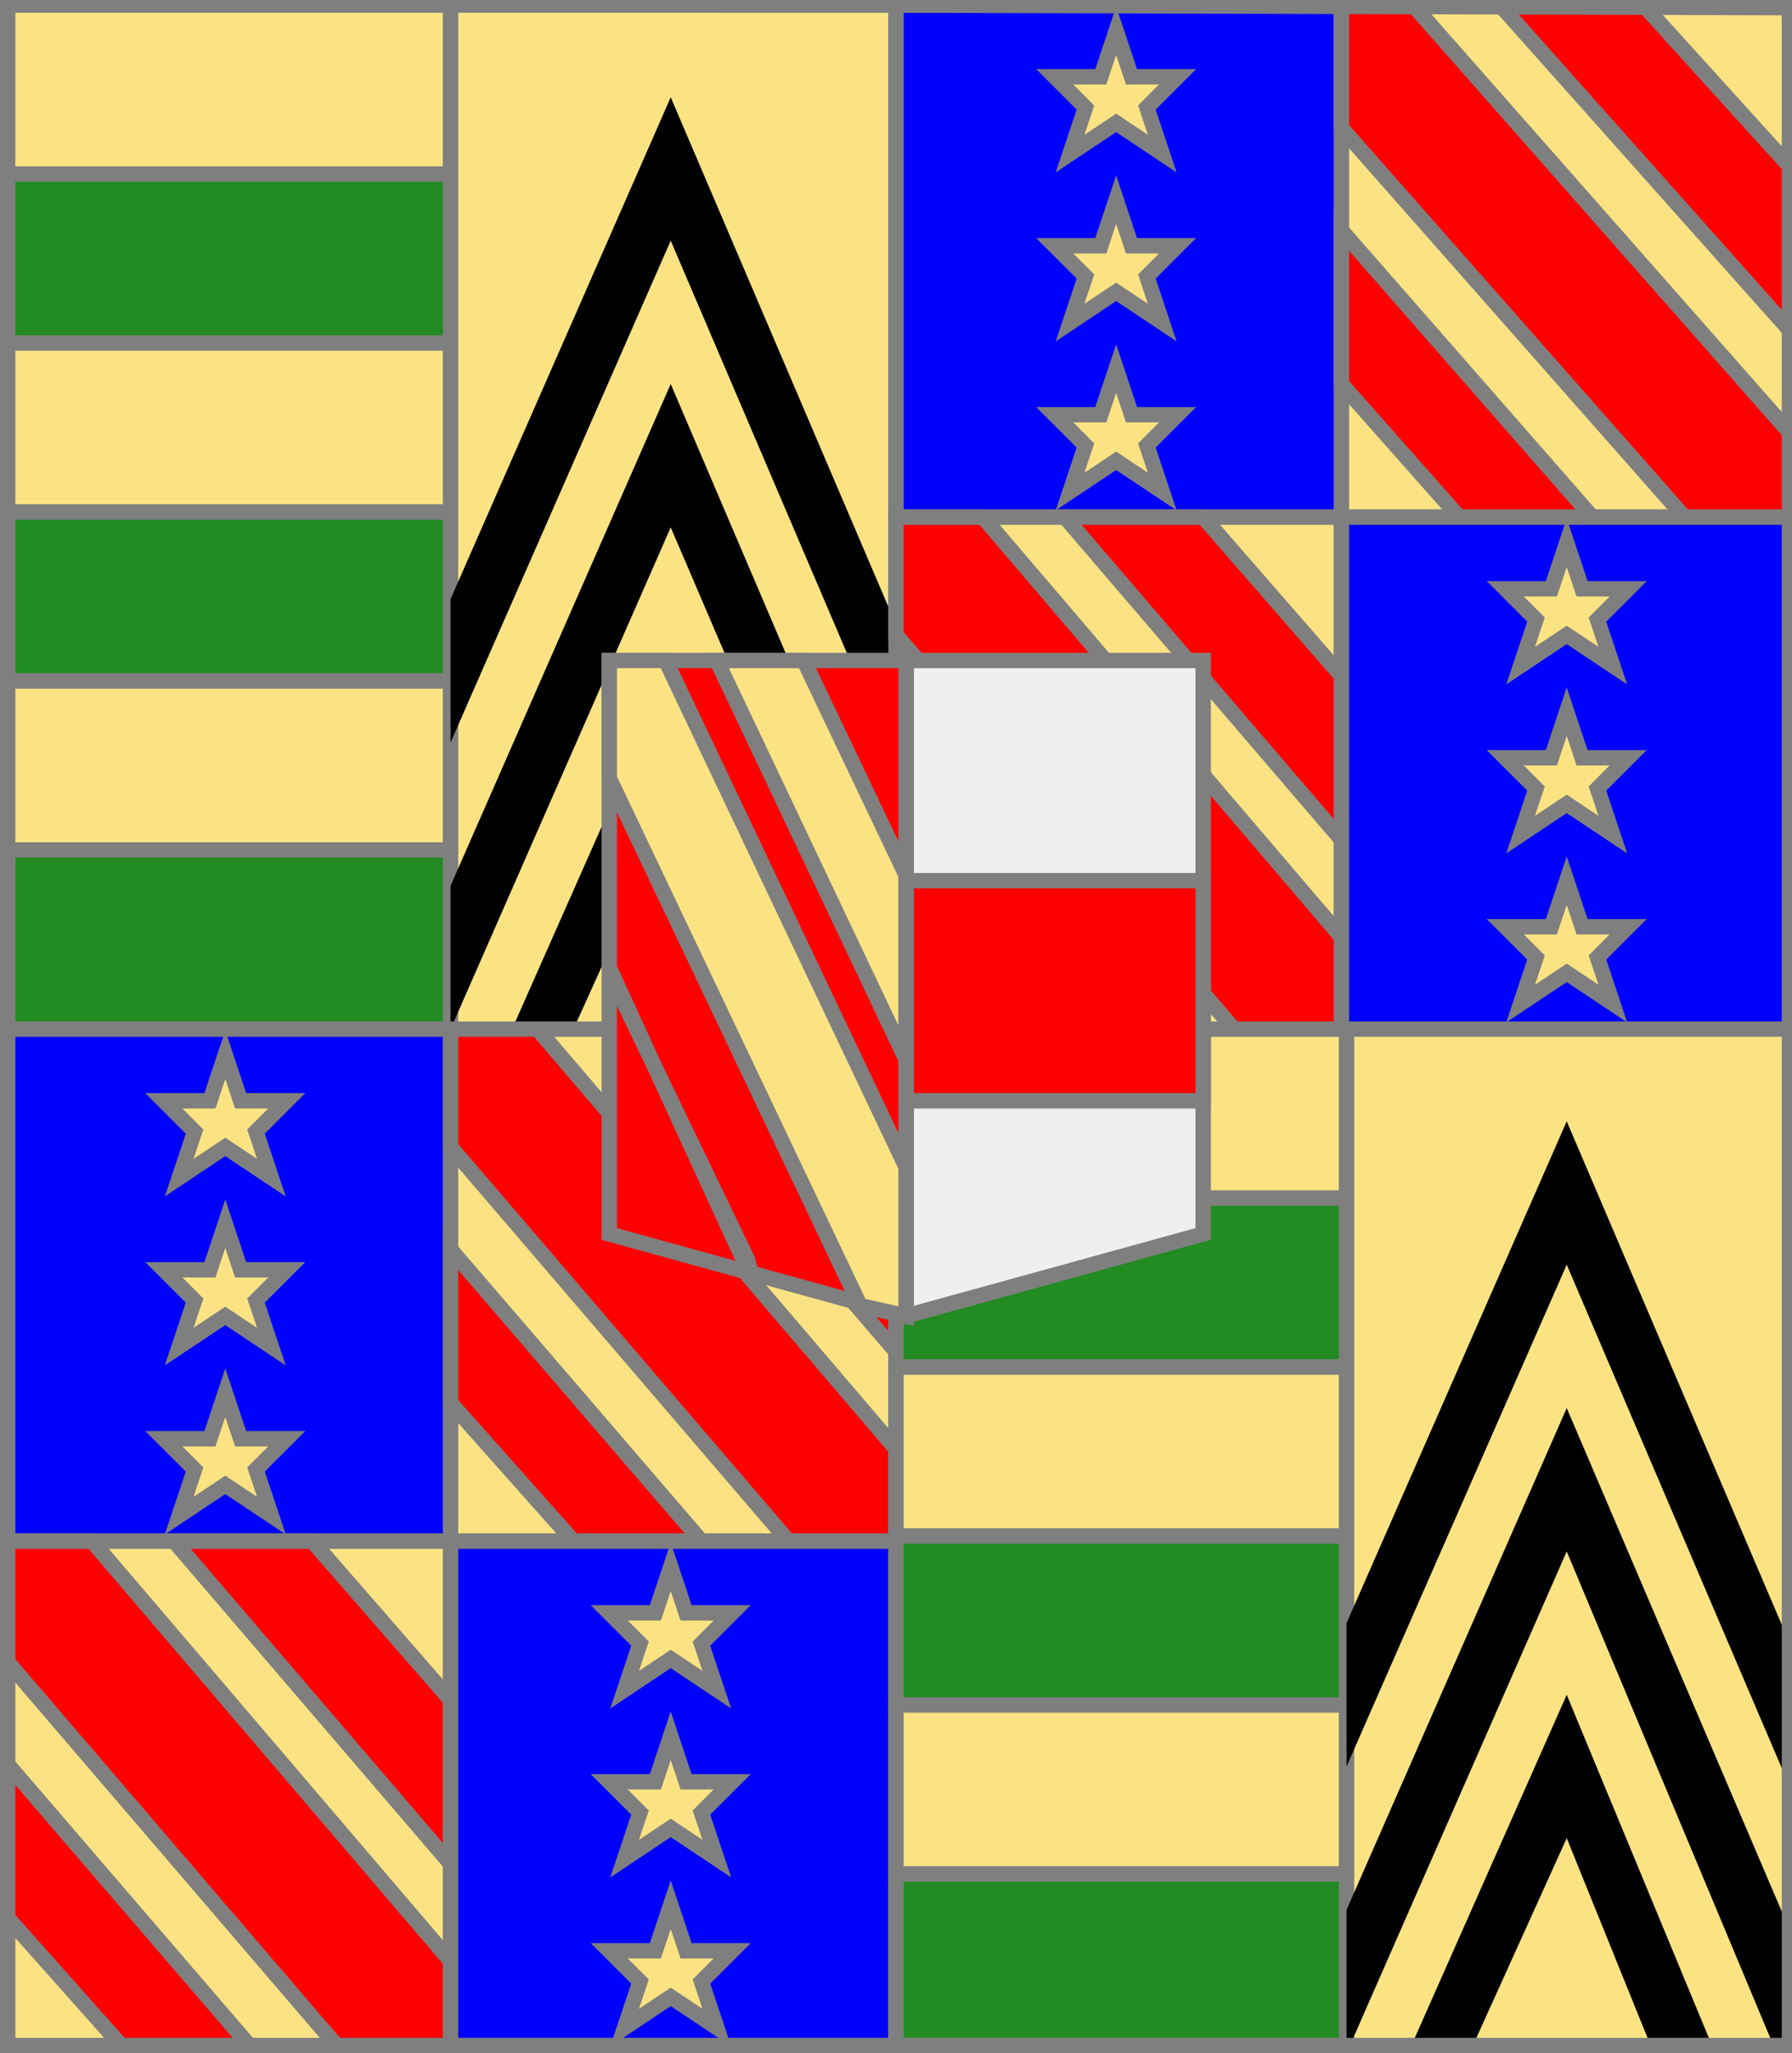 <?xml version="1.0" encoding="utf-8"?>
<!DOCTYPE svg PUBLIC "-//W3C//DTD SVG 20010904//EN"
                     "http://www.w3.org/TR/2001/REC-SVG-20010904/DTD/svg10.dtd">
<!-- (surLeTout (ecartele ((1 4) (parti (fasce 6 or sinople ) 
                                      (or (3 (chevron sable)))))
                        ((2 3) (ecartele ((1 4) (azur (3 enPal (etoile or))))
                                         ((2 3) (or (3 (bande gueules)))))))

              (parti (gueules (3 (bande or))) (argent (fasce gueules)))) -->
<svg width="350" height="401"
     xml:lang="fr" xmlns="http://www.w3.org/2000/svg"
     xmlns:xlink="http://www.w3.org/1999/xlink">
<rect width="100%" height="100%" fill="#333333" stroke="none"/>
<g>
<polygon points="1,1 88,1 88,34 1,34 " fill="#fbe384"/>
<polygon points="1,1 88,1 88,34 1,34 " stroke="#7f7f7f" stroke-width="3" fill-opacity="0.0"/>
</g>
<g>
<polygon points="1,34 88,34 88,67 1,67 " fill="#228b22"/>
<polygon points="1,34 88,34 88,67 1,67 " stroke="#7f7f7f" stroke-width="3" fill-opacity="0.0"/>
</g>
<g>
<polygon points="1,67 88,67 88,100 1,100 " fill="#fbe384"/>
<polygon points="1,67 88,67 88,100 1,100 " stroke="#7f7f7f" stroke-width="3" fill-opacity="0.0"/>
</g>
<g>
<polygon points="1,100 88,100 88,133 1,133 " fill="#228b22"/>
<polygon points="1,100 88,100 88,133 1,133 " stroke="#7f7f7f" stroke-width="3" fill-opacity="0.0"/>
</g>
<g>
<polygon points="1,133 88,133 88,166 1,166 " fill="#fbe384"/>
<polygon points="1,133 88,133 88,166 1,166 " stroke="#7f7f7f" stroke-width="3" fill-opacity="0.0"/>
</g>
<g>
<polygon points="1,166 88,166 88,201 1,201 " fill="#228b22"/>
<polygon points="1,166 88,166 88,201 1,201 " stroke="#7f7f7f" stroke-width="3" fill-opacity="0.0"/>
</g>
<g>
<g>
<polygon points="88,1 175,1 175,201 88,201 " fill="#fbe384"/>
<polygon points="88,1 175,1 175,201 88,201 " stroke="#7f7f7f" stroke-width="3" fill-opacity="0.0"/>
</g>
<g>
<polygon points="131,131 161,201 149,201 131,159 112,201 100,201 " fill="#000000"/>
<polygon points="131,75 175,178 175,201 173,201 131,103 88,201 88,173 " fill="#000000"/>
<polygon points="131,19 175,122 175,150 131,47 88,145 88,117 " fill="#000000"/>
</g>
</g>
<g>
<g>
<polygon points="175,1 262,1 262,101 175,101 " fill="#0000ff"/>
<polygon points="175,1 262,1 262,101 175,101 " stroke="#7f7f7f" stroke-width="3" fill-opacity="0.0"/>
</g>
<g>
<g>
<polygon points="218,6 221,15 230,15 224,21 227,30 218,24 209,30 212,21 206,15 215,15 " fill="#fbe384"/>
<polygon points="218,6 221,15 230,15 224,21 227,30 218,24 209,30 212,21 206,15 215,15 " stroke="#7f7f7f" stroke-width="3" fill-opacity="0.0"/>
</g>
<g>
<polygon points="218,39 221,48 230,48 224,54 227,63 218,57 209,63 212,54 206,48 215,48 " fill="#fbe384"/>
<polygon points="218,39 221,48 230,48 224,54 227,63 218,57 209,63 212,54 206,48 215,48 " stroke="#7f7f7f" stroke-width="3" fill-opacity="0.0"/>
</g>
<g>
<polygon points="218,72 221,81 230,81 224,87 227,96 218,90 209,96 212,87 206,81 215,81 " fill="#fbe384"/>
<polygon points="218,72 221,81 230,81 224,87 227,96 218,90 209,96 212,87 206,81 215,81 " stroke="#7f7f7f" stroke-width="3" fill-opacity="0.0"/>
</g>
</g>
</g>
<g>
<g>
<polygon points="262,1 350,1 350,101 262,101 " fill="#fbe384"/>
<polygon points="262,1 350,1 350,101 262,101 " stroke="#7f7f7f" stroke-width="3" fill-opacity="0.0"/>
</g>
<g>
<g>
<polygon points="293,1 321,1 350,33 350,65 " fill="#ff0000"/>
<polygon points="293,1 321,1 350,33 350,65 " stroke="#7f7f7f" stroke-width="3" fill-opacity="0.0"/>
</g>
<g>
<polygon points="262,1 276,1 350,85 350,101 329,101 262,25 " fill="#ff0000"/>
<polygon points="262,1 276,1 350,85 350,101 329,101 262,25 " stroke="#7f7f7f" stroke-width="3" fill-opacity="0.0"/>
</g>
<g>
<polygon points="262,45 311,101 285,101 262,75 " fill="#ff0000"/>
<polygon points="262,45 311,101 285,101 262,75 " stroke="#7f7f7f" stroke-width="3" fill-opacity="0.0"/>
</g>
</g>
</g>
<g>
<g>
<polygon points="175,101 262,101 262,201 175,201 " fill="#fbe384"/>
<polygon points="175,101 262,101 262,201 175,201 " stroke="#7f7f7f" stroke-width="3" fill-opacity="0.0"/>
</g>
<g>
<g>
<polygon points="208,101 235,101 262,132 262,164 " fill="#ff0000"/>
<polygon points="208,101 235,101 262,132 262,164 " stroke="#7f7f7f" stroke-width="3" fill-opacity="0.0"/>
</g>
<g>
<polygon points="175,101 192,101 262,183 262,201 241,201 175,124 " fill="#ff0000"/>
<polygon points="175,101 192,101 262,183 262,201 241,201 175,124 " stroke="#7f7f7f" stroke-width="3" fill-opacity="0.0"/>
</g>
<g>
<polygon points="175,144 224,201 199,201 175,174 " fill="#ff0000"/>
<polygon points="175,144 224,201 199,201 175,174 " stroke="#7f7f7f" stroke-width="3" fill-opacity="0.0"/>
</g>
</g>
</g>
<g>
<g>
<polygon points="262,101 350,101 350,201 262,201 " fill="#0000ff"/>
<polygon points="262,101 350,101 350,201 262,201 " stroke="#7f7f7f" stroke-width="3" fill-opacity="0.0"/>
</g>
<g>
<g>
<polygon points="306,106 309,115 318,115 312,121 315,130 306,124 297,130 300,121 294,115 303,115 " fill="#fbe384"/>
<polygon points="306,106 309,115 318,115 312,121 315,130 306,124 297,130 300,121 294,115 303,115 " stroke="#7f7f7f" stroke-width="3" fill-opacity="0.0"/>
</g>
<g>
<polygon points="306,139 309,148 318,148 312,154 315,163 306,157 297,163 300,154 294,148 303,148 " fill="#fbe384"/>
<polygon points="306,139 309,148 318,148 312,154 315,163 306,157 297,163 300,154 294,148 303,148 " stroke="#7f7f7f" stroke-width="3" fill-opacity="0.0"/>
</g>
<g>
<polygon points="306,172 309,181 318,181 312,187 315,196 306,190 297,196 300,187 294,181 303,181 " fill="#fbe384"/>
<polygon points="306,172 309,181 318,181 312,187 315,196 306,190 297,196 300,187 294,181 303,181 " stroke="#7f7f7f" stroke-width="3" fill-opacity="0.0"/>
</g>
</g>
</g>
<g>
<g>
<polygon points="1,201 88,201 88,301 1,301 " fill="#0000ff"/>
<polygon points="1,201 88,201 88,301 1,301 " stroke="#7f7f7f" stroke-width="3" fill-opacity="0.0"/>
</g>
<g>
<g>
<polygon points="44,206 47,215 56,215 50,221 53,230 44,224 35,230 38,221 32,215 41,215 " fill="#fbe384"/>
<polygon points="44,206 47,215 56,215 50,221 53,230 44,224 35,230 38,221 32,215 41,215 " stroke="#7f7f7f" stroke-width="3" fill-opacity="0.0"/>
</g>
<g>
<polygon points="44,239 47,248 56,248 50,254 53,263 44,257 35,263 38,254 32,248 41,248 " fill="#fbe384"/>
<polygon points="44,239 47,248 56,248 50,254 53,263 44,257 35,263 38,254 32,248 41,248 " stroke="#7f7f7f" stroke-width="3" fill-opacity="0.0"/>
</g>
<g>
<polygon points="44,272 47,281 56,281 50,287 53,296 44,290 35,296 38,287 32,281 41,281 " fill="#fbe384"/>
<polygon points="44,272 47,281 56,281 50,287 53,296 44,290 35,296 38,287 32,281 41,281 " stroke="#7f7f7f" stroke-width="3" fill-opacity="0.0"/>
</g>
</g>
</g>
<g>
<g>
<polygon points="88,201 175,201 175,301 88,301 " fill="#fbe384"/>
<polygon points="88,201 175,201 175,301 88,301 " stroke="#7f7f7f" stroke-width="3" fill-opacity="0.0"/>
</g>
<g>
<g>
<polygon points="121,201 148,201 175,232 175,264 " fill="#ff0000"/>
<polygon points="121,201 148,201 175,232 175,264 " stroke="#7f7f7f" stroke-width="3" fill-opacity="0.0"/>
</g>
<g>
<polygon points="88,201 105,201 175,283 175,301 154,301 88,224 " fill="#ff0000"/>
<polygon points="88,201 105,201 175,283 175,301 154,301 88,224 " stroke="#7f7f7f" stroke-width="3" fill-opacity="0.0"/>
</g>
<g>
<polygon points="88,244 137,301 112,301 88,274 " fill="#ff0000"/>
<polygon points="88,244 137,301 112,301 88,274 " stroke="#7f7f7f" stroke-width="3" fill-opacity="0.0"/>
</g>
</g>
</g>
<g>
<g>
<polygon points="1,301 88,301 88,401 1,401 " fill="#fbe384"/>
<polygon points="1,301 88,301 88,401 1,401 " stroke="#7f7f7f" stroke-width="3" fill-opacity="0.0"/>
</g>
<g>
<g>
<polygon points="34,301 61,301 88,332 88,364 " fill="#ff0000"/>
<polygon points="34,301 61,301 88,332 88,364 " stroke="#7f7f7f" stroke-width="3" fill-opacity="0.0"/>
</g>
<g>
<polygon points="1,301 18,301 88,383 88,401 67,401 1,324 " fill="#ff0000"/>
<polygon points="1,301 18,301 88,383 88,401 67,401 1,324 " stroke="#7f7f7f" stroke-width="3" fill-opacity="0.0"/>
</g>
<g>
<polygon points="1,344 50,401 25,401 1,374 " fill="#ff0000"/>
<polygon points="1,344 50,401 25,401 1,374 " stroke="#7f7f7f" stroke-width="3" fill-opacity="0.0"/>
</g>
</g>
</g>
<g>
<g>
<polygon points="88,301 175,301 175,401 88,401 " fill="#0000ff"/>
<polygon points="88,301 175,301 175,401 88,401 " stroke="#7f7f7f" stroke-width="3" fill-opacity="0.0"/>
</g>
<g>
<g>
<polygon points="131,306 134,315 143,315 137,321 140,330 131,324 122,330 125,321 119,315 128,315 " fill="#fbe384"/>
<polygon points="131,306 134,315 143,315 137,321 140,330 131,324 122,330 125,321 119,315 128,315 " stroke="#7f7f7f" stroke-width="3" fill-opacity="0.0"/>
</g>
<g>
<polygon points="131,339 134,348 143,348 137,354 140,363 131,357 122,363 125,354 119,348 128,348 " fill="#fbe384"/>
<polygon points="131,339 134,348 143,348 137,354 140,363 131,357 122,363 125,354 119,348 128,348 " stroke="#7f7f7f" stroke-width="3" fill-opacity="0.0"/>
</g>
<g>
<polygon points="131,372 134,381 143,381 137,387 140,396 131,390 122,396 125,387 119,381 128,381 " fill="#fbe384"/>
<polygon points="131,372 134,381 143,381 137,387 140,396 131,390 122,396 125,387 119,381 128,381 " stroke="#7f7f7f" stroke-width="3" fill-opacity="0.0"/>
</g>
</g>
</g>
<g>
<polygon points="175,201 263,201 263,234 175,234 " fill="#fbe384"/>
<polygon points="175,201 263,201 263,234 175,234 " stroke="#7f7f7f" stroke-width="3" fill-opacity="0.0"/>
</g>
<g>
<polygon points="175,234 263,234 263,267 175,267 " fill="#228b22"/>
<polygon points="175,234 263,234 263,267 175,267 " stroke="#7f7f7f" stroke-width="3" fill-opacity="0.0"/>
</g>
<g>
<polygon points="175,267 263,267 263,300 175,300 " fill="#fbe384"/>
<polygon points="175,267 263,267 263,300 175,300 " stroke="#7f7f7f" stroke-width="3" fill-opacity="0.0"/>
</g>
<g>
<polygon points="175,300 263,300 263,333 175,333 " fill="#228b22"/>
<polygon points="175,300 263,300 263,333 175,333 " stroke="#7f7f7f" stroke-width="3" fill-opacity="0.0"/>
</g>
<g>
<polygon points="175,333 263,333 263,366 175,366 " fill="#fbe384"/>
<polygon points="175,333 263,333 263,366 175,366 " stroke="#7f7f7f" stroke-width="3" fill-opacity="0.0"/>
</g>
<g>
<polygon points="175,366 263,366 263,401 175,401 " fill="#228b22"/>
<polygon points="175,366 263,366 263,401 175,401 " stroke="#7f7f7f" stroke-width="3" fill-opacity="0.0"/>
</g>
<g>
<g>
<polygon points="263,201 350,201 350,400 263,401 " fill="#fbe384"/>
<polygon points="263,201 350,201 350,400 263,401 " stroke="#7f7f7f" stroke-width="3" fill-opacity="0.0"/>
</g>
<g>
<polygon points="306,331 335,401 323,401 306,359 287,401 275,401 " fill="#000000"/>
<polygon points="306,275 350,378 350,400 347,401 306,303 263,401 263,373 " fill="#000000"/>
<polygon points="306,219 350,322 350,350 306,247 263,345 263,317 " fill="#000000"/>
</g>
</g>
<g>
<g>
<polygon points="119,129 177,129 177,257 119,241 " fill="#ff0000"/>
<polygon points="119,129 177,129 177,257 119,241 " stroke="#7f7f7f" stroke-width="3" fill-opacity="0.0"/>
</g>
<g>
<g>
<polygon points="140,129 157,129 177,171 177,207 " fill="#fbe384"/>
<polygon points="140,129 157,129 177,171 177,207 " stroke="#7f7f7f" stroke-width="3" fill-opacity="0.0"/>
</g>
<g>
<polygon points="119,129 130,129 177,228 177,257 168,255 119,152 " fill="#fbe384"/>
<polygon points="119,129 130,129 177,228 177,257 168,255 119,152 " stroke="#7f7f7f" stroke-width="3" fill-opacity="0.0"/>
</g>
<g>
<polygon points="119,189 120,192 146,246 147,250 " fill="#fbe384"/>
<polygon points="119,189 120,192 146,246 147,250 " stroke="#7f7f7f" stroke-width="3" fill-opacity="0.0"/>
</g>
</g>
</g>
<g>
<g>
<polygon points="177,129 235,129 235,241 177,257 " fill="#efefef"/>
<polygon points="177,129 235,129 235,241 177,257 " stroke="#7f7f7f" stroke-width="3" fill-opacity="0.0"/>
</g>
<g>
<polygon points="177,172 235,172 235,215 177,215 " fill="#ff0000"/>
<polygon points="177,172 235,172 235,215 177,215 " stroke="#7f7f7f" stroke-width="3" fill-opacity="0.0"/>
</g>
</g>
<polygon points="1,0 350,1 350,400 1,400 " stroke="#7f7f7f" stroke-width="4" fill-opacity="0.0"/>
</svg>
